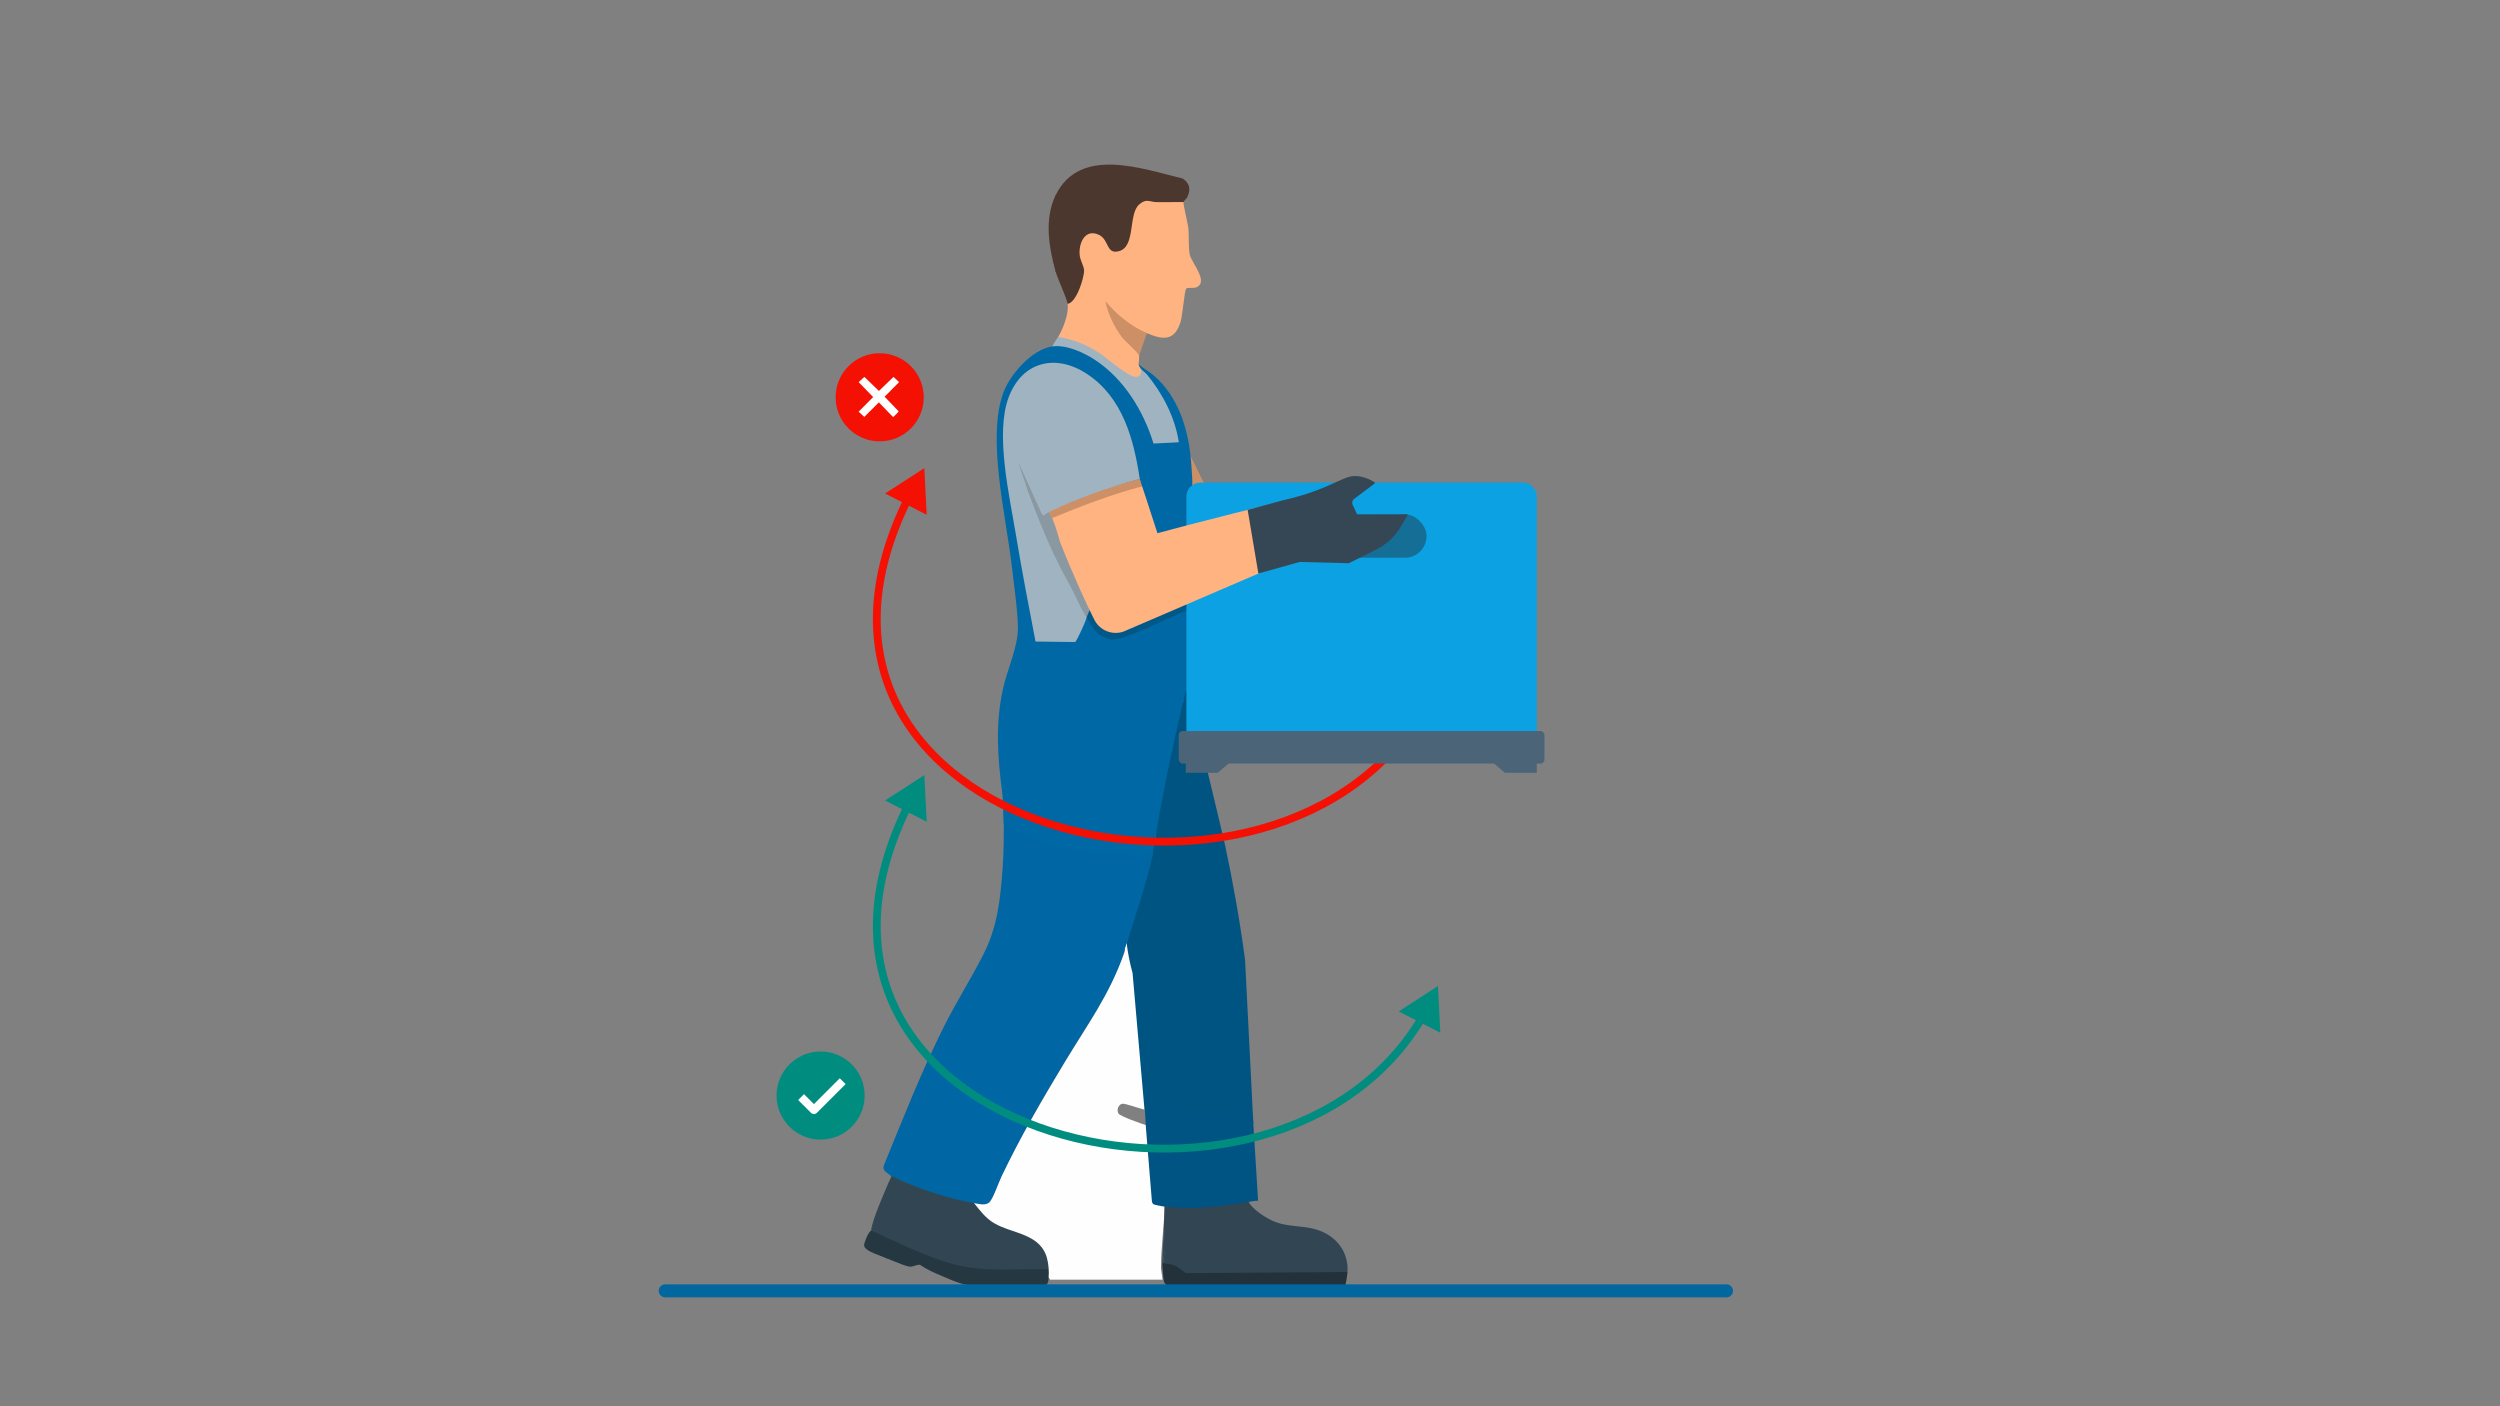 <?xml version="1.0" encoding="UTF-8"?>
<svg id="Ebene_1" data-name="Ebene 1" xmlns="http://www.w3.org/2000/svg" viewBox="0 0 1920 1080">
  <rect x="0" y="0" width="1920" height="1080" fill="#808080" stroke="none"/>
  <defs>
    <style>
      .cls-1 {
        stroke: #008d80;
      }

      .cls-1, .cls-2, .cls-3 {
        stroke-miterlimit: 10;
      }

      .cls-1, .cls-2, .cls-3, .cls-4 {
        fill: none;
      }

      .cls-1, .cls-3 {
        stroke-width: 6px;
      }

      .cls-5 {
        fill: #9fb3c1;
      }

      .cls-6 {
        fill: #ffb380;
      }

      .cls-7 {
        fill: #005482;
      }

      .cls-8 {
        fill: #4b6478;
      }

      .cls-9 {
        fill: #f41104;
      }

      .cls-10 {
        fill: #4c372e;
      }

      .cls-11 {
        fill: #005483;
      }

      .cls-12 {
        fill: #0ba1e2;
      }

      .cls-13 {
        fill: #0068a4;
      }

      .cls-2 {
        stroke: #01679e;
        stroke-linecap: round;
        stroke-width: 10px;
      }

      .cls-14 {
        fill: #9fb3c0;
      }

      .cls-15 {
        fill: #253842;
      }

      .cls-16 {
        fill: #3c5362;
      }

      .cls-17 {
        opacity: .2;
      }

      .cls-18 {
        opacity: .3;
      }

      .cls-19 {
        fill: #fefefe;
      }

      .cls-20 {
        fill: #0067a4;
      }

      .cls-21 {
        fill: #314652;
      }

      .cls-22 {
        fill: #354654;
      }

      .cls-23 {
        fill: #212121;
        opacity: .4;
      }

      .cls-24 {
        fill: #8a98a2;
      }

      .cls-25 {
        fill: #005888;
      }

      .cls-26 {
        fill: #008d80;
      }

      .cls-3 {
        stroke: #f41104;
      }

      .cls-4 {
        stroke: #fff;
        stroke-linejoin: round;
        stroke-width: 6.35px;
      }
    </style>
  </defs>
  <circle class="cls-9" cx="675.6" cy="305.12" r="33.84"/>
  <g>
    <path class="cls-20" d="M885.54,647.67l1.24.98c.07.07-.08,2.22-.1,2.32-5.47,25.34-13.48,54.02-22.87,77.99-3.92,16.67-13.57,33.88-23.49,50.26-28.26,44.96-57.65,92.62-78.18,140.65-3.12,5.72-10.17,9.45-14.5,5.34l-4.2,1.4c-9.94-1.9-44.07-11.91-47.91-18.12-.32-.52-9.52-3.69-9.71-4.3-.55-.27-3.65-2.55-5.83-4.4-1.4-1.19-1.87-3.12-1.18-4.82,14.51-35.45,29.08-72.7,46.28-106.85,9.33-18.53,20.46-36.18,29.9-54.61,10.95-21.38,13.19-41.99,14.97-65.91,1.09-14.67.96-29.4.92-44.06l4.75.36c33.2,16.84,68.2,20.65,104.5,24.07"/>
    <path class="cls-13" d="M885.27,656.23c-42.63,1.47-77.89-1.98-114.38-23.49l-.97-22.25c-3.71-27.96-5.74-54.01.44-81.8,3.4-15.26,11.82-32.33,11.4-47.74-.38-14.2-3.05-31.77-4.7-46.19-4.31-37.88-19.59-98.88-6.27-133.72,5.33-13.93,21.9-32.73,37.28-34.97l2.43-2.04c38.42,2.63,65.79,40.12,76.57,74.73.44.65,15.1-.15,15.57-.78,3.85-5.2-17.63-46.85-25.65-51.45l-.77-3.2c-2.63,1.06-4.31-2.37-1.82-3.63,3.16,2.84,8.92,6.18,12.24,9.11,17.65,15.6,25.37,38.89,27.74,61.77l2.7,10.64c1.07,20.95.86,42.25-1.15,63.03-.22,2.27-.59,5.49-3.37,5.39-.16.41-.35.79-.63,1.07-1.01,1.01-19.11-4.31-20.38-7.46l-16.32-48.97.99-2.8c-2.88.92-3.59-2.54-.91-3.63l-2.24-2.61c-2.27-33.84-28.26-90.05-68.83-84.46-43.06,5.93-31.78,74.28-26.84,103.69,5.91,35.12,12.16,71.07,18.93,106.46l28.26.35c2.95-4.77,5.51-9.76,7.7-14.97l2.13-2.14c.34-2.67,1.74-.79,3.76.62,4.27,4.74,11.21,7.63,17.41,9.5,17.17,5.18,40.06-24.3,57.6-21.79-1.09,12.14,6.25,62.91-2.55,74.71.36,1.32-2.15.22-1.96,1.57s.36,2.66.24,3.95c-3,31.98-12.36,61.14-18.45,92.72-.85,4.41-3.66,4.32-2.44,3.66"/>
    <path class="cls-7" d="M886.69,649.12c15.79-.34,32.85.51,48.56-1.4l5.52.93c6.25,29.32,11.51,58.85,15.44,88.61l6.37,125.85c-1.02.46-2.06.88-3.13,1.17s-2.1.55-3.13.54c-23.44-.38-48.85-4.12-71.68-9.45-1-.23-1.95-.74-2.91-1.28s-1.87-1.2-2.76-1.88l-1.96-1.56-8.98-102.98c-3.11-6.54-4.01-12.59-2.69-18.14-.03-.52-.61-4.27.05-5.23,7.3-23.38,14.55-44.12,19.87-68.07"/>
    <path class="cls-6" d="M922.5,454.71c1.46-1.64,2.95-3.19,4.36-4.62,5.14-5.2,11.56-11.03,18.8-13.64-8.93-2.37-17.96-4.65-26.89-6.82-2.02-.49-4.13-.23-6.17.02-4.08-1.29-17.52-4.25-19.49-7.32l-17.77-54.48-72.37,19.17c.04,1.11,2.96,11.6,3.16,12.67.2,1.07,3.9,1.34,3.14,4.43-4.51,18.22,17.75,32.37,28.31,47.92.57.83,1.4,1.49,2.26,2.17.86.68,1.81,1.25,2.78,1.79.26,7.4,9.91,15.75,16.93,17.93,6.28,1.95,13.53,3.54,20.92,4.79-1.18-1.48-1.56-3.49-.25-5.3,5.03-6.91,11.67-9.2,19.47-10.02,5.46-3.41,10.79-7.11,16.69-9.7,2.19-.96,4.61-.39,6.12,1.01Z"/>
    <path class="cls-6" d="M874.83,273.04c.05,2.78-.04,3.82-.4,6.66.14.24,0,0,.12.44.17.88,1.13,2.52,1.7,3.2,5.5,11.7-9.78,7.92-15.13,2.69-13.43-12.11-28.66-20.41-45.7-24.91l-2.78-2.31c3.73-6.06,8.5-18.43,7.27-25.44l.38-1.96c8.8-8.17,13.26-22.67,7.33-33.74-2.49-14.43,8.59-28.01,21.52-15.38,11.14,23.1,19.01-2.32,19.24-14.92,2.88-11.68,6.89-17.05,20.16-13.92,7.37-.81,14.18-.22,20.43,1.78-.36,1.97,3.18,15.74,3.62,19.55.7,6.1-.03,14.96,1.13,20.68,1.28,6.33,15.19,21.32,4.83,25.28-2.32.89-6.68-.25-7.58,1.02-1.34,1.87-2.78,20.43-4.25,25.27-4.57,14.98-13.4,14.2-26.01,8.79"/>
    <path class="cls-21" d="M1033.26,987.2c-3.78.84-14.11.56-17.37.49-32.64-.7-65.42.35-97.93-.11l-15.89.11c-3.03.9-8.38,0-8.56-5.83-.1-6.2-.09-12.07.02-18.22l.89-.11c-.88-5.72-.88-11.78,0-18.17.04-5.97.3-12.04.79-18.21l1.02-.41,4.29-1.37c18.81.75,37.54-.3,56.19-3.15l2.22.89c3.5,6.25,14.43,13.18,21.18,15.62,9.42,3.4,20.3,2.55,30.11,5.33,16.95,4.81,27.36,19.25,24.13,36.91"/>
    <path class="cls-16" d="M1083.44,493.25c3.19,2.62,4.44,6.01,1.83,9.56-5.2,7.1-12.09-1.1-14.92-.41-.8.19-2.77,4.55-6.68,5.22s-7.02-1.95-9.62-1.68c-.37.04-1.21,2.19-2.76,2.82-6.41,2.63-10.94-1.52-13.56-.84-2.06.53-3.22,4.48-8.27,4.34-7.86-.22-27.23-11.08-34.78-15.22-11.42-6.26-11.04-7.7-25.3-9.23-4.16-.45-10.9,2.06-10.44-3.64.92-11.36,9.58-27.63,10-39.98.03-.77-.29-1.98.13-2.56,2.22-3.02,19.69,3.17,23.82,3.21l45.08-21.12c5.97-1.8,9.42,1.79,7.78,7.78-2.91,10.59-25.65,14.56-11.81,28.12,13.91,13.63,35.34,22.01,49.5,33.65Z"/>
    <path class="cls-21" d="M748.11,924c4.07,2.42,7.7,5.68,10.9,9.77,8.96,6.15,18.95,10.76,29.97,13.85,4.47,2.05,8.9,4.69,12.01,8.6,2.28,2.86,3.23,3.32,3.46,11.4,1.31,2.99,1.37,6.34,1.17,9.01.59,5.38-2.74,3.32-4.05-.3l-38.55.13c-33.01-.08-63.81-14.79-92.55-29.57l-1.42-1.99c3.57-12.23,8.12-24.02,13.65-35.35v-1.9c.61-1.5,1.7-2.82,1.8-4.54,17.56,8.71,43.77,17.61,63.61,20.9Z"/>
    <path class="cls-10" d="M908.96,155.2c-6.81-.12-13.66.15-20.48.04-5.73-.09-7.98-3.09-13.58,1.79-8.52,7.41-2.62,31.97-15.17,35.76-10.28,3.1-7.76-8.48-15.54-12.33-10.96-5.42-16.08,6.65-14.95,15.86.44,3.58,3.21,8.25,3.34,11.21.23,5.22-5.73,24.91-12.66,25.83-.96-5.49-7.18-17.8-9.09-24.54-4.39-20-7.57-39.3,0-59.07,18.62-37.8,66.64-20.06,97.58-12.61,5.38,3.81,6.23,8.25,3.48,14.16-.65,1.4-2.73,2.92-2.91,3.91Z"/>
    <path class="cls-11" d="M962.14,856.51l4.08,65.67c-2.48-.15-4.86.54-7.28.91-21.07,3.24-41.31,6.26-62.7,3.63-.75,1.9-1.15,1.98-1.82,0-1.66,3.15-10.82.42-11.43-3.38l-3.4-65.62-.68-10.04,4.51-.98c24.79,6.41,50.42,9.73,75.98,10.68l2.74-.88Z"/>
    <path class="cls-7" d="M888.05,639.09c5.94-35.81,14.45-74.43,22.62-108.58,4.4,1.65.88,5.5,1.7,8,10.66,32.54,20.4,76.82,28.4,110.14-10.83,1.8-36.9,6.22-55.11,5.47"/>
    <path class="cls-6" d="M958.03,406.01v35.44c-15.38-3.63-30.36-7.06-45.44-11.81,1.08-1.92,1.64-5.54,1.8-7.74,1.72-23.06,2.4-48.34.01-71.32l23.57,47.76,20.05,7.67Z"/>
    <path class="cls-15" d="M805.21,974.8c1.24.2,3.48,4.52.16,6.14-.02,8.7-5.31,6.89-10,6.36-.34.51-.71.96-1.19,1.22-1.9,1.04-16.77.47-19.72-.31-7.34-.52-14.91-.82-22.72-.91-.51,1.74-1.3,1.74-1.82,0-9.36.52-18.03-3.75-26.35-7.27-6.74-2.85-11.28-4.78-17.27-8.79-3.14.22-6.28.38-9.44.47-2.94-.31-27.5-9.38-29.78-11.21-.75-.6-1.36-.98-1.88-1.35-1.39-1-1.92-2.81-1.31-4.41.29-.77.59-1.53.61-1.68,1.07-3.53,2.58-6.25,4.54-8.18,19.84,9.11,41.65,20.06,62.71,25.89,23.64,6.54,49.24,3.28,73.45,4.01"/>
    <path class="cls-5" d="M876.25,283.33c1.2,1.41,3.35,2.73,4.91,4.64,11.96,14.64,21.38,32.91,24.18,51.7l-19.44.97c-7.75-25.12-22.68-49.59-44.96-64.24-8.7-5.72-22.19-11.88-32.83-10.33,1.14-2.65,3.05-4.84,4.54-7.27,11.55,1.7,21.99,6.04,31.72,12.35,5.91,3.83,22.39,18.88,28.57,18.31,3.29-.3,3.72-3.31,3.32-6.12Z"/>
    <path class="cls-25" d="M922.45,466.7c-8.28-2.15-50.37,22.32-66.3,24.37-4.86.63-11.54-3.17-12.51-4.11-4.48-4.3-1.51-1.33-9.19-12.79-2.4-.31-2.22.92,0,0-.56-6.13,3.1-14.67,8.18-18.17,6.09,8.38,8.56,13.3,19.12,16.77,14.59,4.8,36.4-15.66,51.47-12.49"/>
    <path class="cls-17" d="M874.83,273.04c-1.32-3.01-10.66-10.68-13.2-14.09-5.94-7.99-10.79-17.88-12.73-27.7,8.55,10.15,19.48,19.26,31.8,24.54"/>
    <path class="cls-10" d="M810.82,208.82c-5.31-18.72-9.01-40.77,0-59.07,1.93.89.27,2.81-.12,3.97-6.28,18.39-4.25,32.42.39,50.76.34,1.33,1.51,3.43-.27,4.35Z"/>
    <path class="cls-15" d="M664.51,953.99c.01,2.65-.41,3.26,2.07,4.75,2.9,1.74,27.46,11.78,30.41,12.31,3.38.61,6.8-1.48,9.32.21-3.07-.03-4.96,2-8.2,1.46-4.69-.78-20.09-7.79-25.39-10.12"/>
    <path class="cls-21" d="M669.05,944.9c-1.05,2.58,1.92-1.75,0,0,.95-8.54,9.55-27.48,13.63-37.26,1.91.89.34,2.8-.13,3.96-4.45,11.1-8.99,22.22-13.5,33.3Z"/>
    <path class="cls-19" d="M865.4,724.3c.34,6.24,2.73,17.04,4.41,23.03l9.16,104.88c-3.4-.8-14.71-4.76-16.79-4.56-3.16.31-4.96,4.83-3.11,7.64,1.3,1.97,17.47,7.77,20.81,8.74l4.77,58.43c.23,1.02.32,1.91,1.35,2.46.84.45,6.86,1.57,8.41,1.81-.54,18.42-2.72,29.59-2.79,47.52l1.25,8.52h-86.41l-1.11-1.82c.37-4.02-.02-9.39-.91-13.33-4.62-20.57-26.75-19.72-41.17-28.35-6.27-3.76-10.76-9.65-15.18-15.27,3.76.62,7.66,1.92,11.25-.11,2.93-1.65,7.78-16.05,9.77-20.21,14.61-30.5,31.14-58.85,48.57-87.75,17.7-29.34,33.58-50.5,45.57-83.51,2.21-6.07-1.06.47,2.11-8.12Z"/>
    <path class="cls-14" d="M875.34,367.85l-3.31.82c-21.76,5.98-39.41,12.51-61.07,21.99l-5.59,2.63c.08,3.89-4.59,5.7-6.85,2.25l-10.94-24.16c12.89,36.55,29.82,64.69,46.34,98.65.55,1.33.72,2.7.53,4.13-.18.44.27-.65-.43,1.7-.75,2.56-7.26,16.86-8.35,17.23l-30.4-.38c-5.23-27.27-10.52-54.6-15.06-82-4.93-29.8-16.15-77.81-5.5-105.8,10.36-27.25,36.04-33.55,60.02-17.78,27.61,18.15,36.06,50.41,40.61,80.71Z"/>
    <path class="cls-17" d="M875.34,367.85c.91,3.63,2.34,5.26,1.87,5.72l-3.13.8c-22.58,6.12-44.4,14.61-65.99,23.46-1.68-2.39-1.96-3.4-2.44-4.68,22.32-10.47,44.67-18.75,69.69-25.31Z"/>
    <path class="cls-24" d="M805.65,393.16c.73,1.87,1.78,3.37,2.44,4.68,10.13,19.99,21.34,40.01,34.53,58.16-3.05,5.82-5.63,12.12-8.18,18.17-5.62-8.95-8.46-17.18-14.25-27.46-15.9-28.24-28.02-60.84-38.45-92.5l18.27,40.33,1.25,1.44c1.38-.74,3.02-2.2,4.38-2.84Z"/>
    <path class="cls-21" d="M896.24,926.72c-1.81,4.92-.64,10.71-.88,15.94-.05,1.19-.94,2.36-.94,2.69v18.17c0,.37-.98,1.54-.98,2.73-.02,4.87,2.68,10.75.07,15.6-.07-.28.05-.61,0-.91-1.76-10.66-.47-18.84,0-29.24.37-8.32.54-16.67.92-24.98.58.09,1.23-.07,1.82,0Z"/>
    <path class="cls-21" d="M774.47,988.22c-7.34.04-15.67.73-22.72-.91,5.87-.17,11.85-.09,17.73-.02,1.54.02,4.04-.58,4.99.92Z"/>
    <path class="cls-19" d="M663.83,289.45l11.19,10.79,11.18-10.78,4.31,3.99-11.15,11.23,10.78,11.18c.06.32-3.4,3.95-3.82,4.17s-.58.17-.88-.17l-10.48-10.85-11.18,11.17-4.36-4.01,11.15-11.23-11.15-11.49,4.41-4Z"/>
    <path class="cls-17" d="M957.93,406.01v35.44c-15.38-3.63-30.36-7.06-45.44-11.81,1.08-1.92,1.64-5.54,1.8-7.74,1.72-23.06,2.4-48.34.01-71.32l23.57,47.76,20.05,7.67Z"/>
    <path class="cls-18" d="M1034.87,976.91l-.91,7c-1.03,3.69-.7,3.29-3.97,3.92h-131.29c-2.52,0-4.63-1.93-4.85-4.44l-1.16-13.35s8.2.76,11.1,2.72c3.35,2.28,6.82,4.98,6.82,4.98l124.26-.84Z"/>
  </g>
  <circle class="cls-26" cx="630.22" cy="841.39" r="33.84"/>
  <polyline class="cls-4" points="615.22 842.55 625.1 852.43 647.18 830.35"/>
  <polygon class="cls-9" points="711.71 395.37 709.88 359.52 679.75 379.02 711.71 395.37"/>
  <path class="cls-3" d="M698.33,380.99c-130.27,258.86,286.6,359.72,396.7,159.69"/>
  <polygon class="cls-26" points="711.71 631.13 709.88 595.28 679.75 614.77 711.71 631.13"/>
  <polygon class="cls-26" points="1106.17 793.12 1104.35 757.27 1074.21 776.77 1106.17 793.12"/>
  <path class="cls-1" d="M698.33,616.75c-130.27,258.86,286.6,359.72,396.7,159.69"/>
  <line class="cls-2" x1="510.9" y1="991.37" x2="1325.95" y2="991.37"/>
  <g>
    <path class="cls-12" d="M921.92,370.61h247.57c5.94,0,10.76,4.82,10.76,10.76v204.52h-269.1v-204.52c0-5.94,4.82-10.76,10.76-10.76Z"/>
    <rect class="cls-23" x="995.82" y="395.04" width="99.77" height="33.31" rx="16.65" ry="16.65"/>
    <polygon class="cls-8" points="950.44 580.41 910.67 580.41 910.67 593.51 935.19 593.51 950.44 580.41"/>
    <polygon class="cls-8" points="1180.26 580.41 1140.48 580.41 1155.74 593.51 1180.26 593.51 1180.26 580.41"/>
    <rect class="cls-8" x="905.27" y="561.46" width="280.87" height="24.96" rx="3" ry="3"/>
  </g>
  <path class="cls-6" d="M1008.16,379.21c-97,23.8-122.19,31.15-122.19,31.15,0,0-4.34-16.59-9.49-33.56-1.18-3.91,11.78,32.87,10.55,29.12-1.11-3.38-2.11-6.85-3.13-10.37-2.02-6.89-4.14-13.94-7.44-20.72-.53,1.08-1.48,1.99-2.91,2.47-13.52,4.56-25.02,12.91-37.66,19.28-7.35,3.71-18.19,10.39-25.85,4.46-.24-.19-1.75-3-1.94-3.2.41,1.36,2.26,5.9,2.49,6.6,1.52,4.48,2.53,8.54,3.41,11.51,9.56,24.36,20.36,48.08,26.47,60.07,4.15,8.17,13.68,12.02,22.35,9.06l159.98-68.85s-6.03-39.13-14.63-37.02Z"/>
  <path class="cls-22" d="M998.15,431.59l37.73.95s0,0,0,0l21.24-10.62c7.81-3.91,14.32-10,18.73-17.54l5.43-9.28s0-.03-.02-.03l-38.91.09s-.02,0-.02-.01l-3.12-6.66c-1.28-1.73-.69-4.79,1.26-5.69l13.96-10.52c1.02-.6,2.05-1.46,1.03-2.07-3.08-1.87-10.21-5.42-17.06-4.47-9.07,1.26-20.17,11.02-52.47,18.33l-27.71,7.5s-.02.01-.02.02l8.23,48.86,31.67-8.87s0,0,0,0Z"/>
</svg>